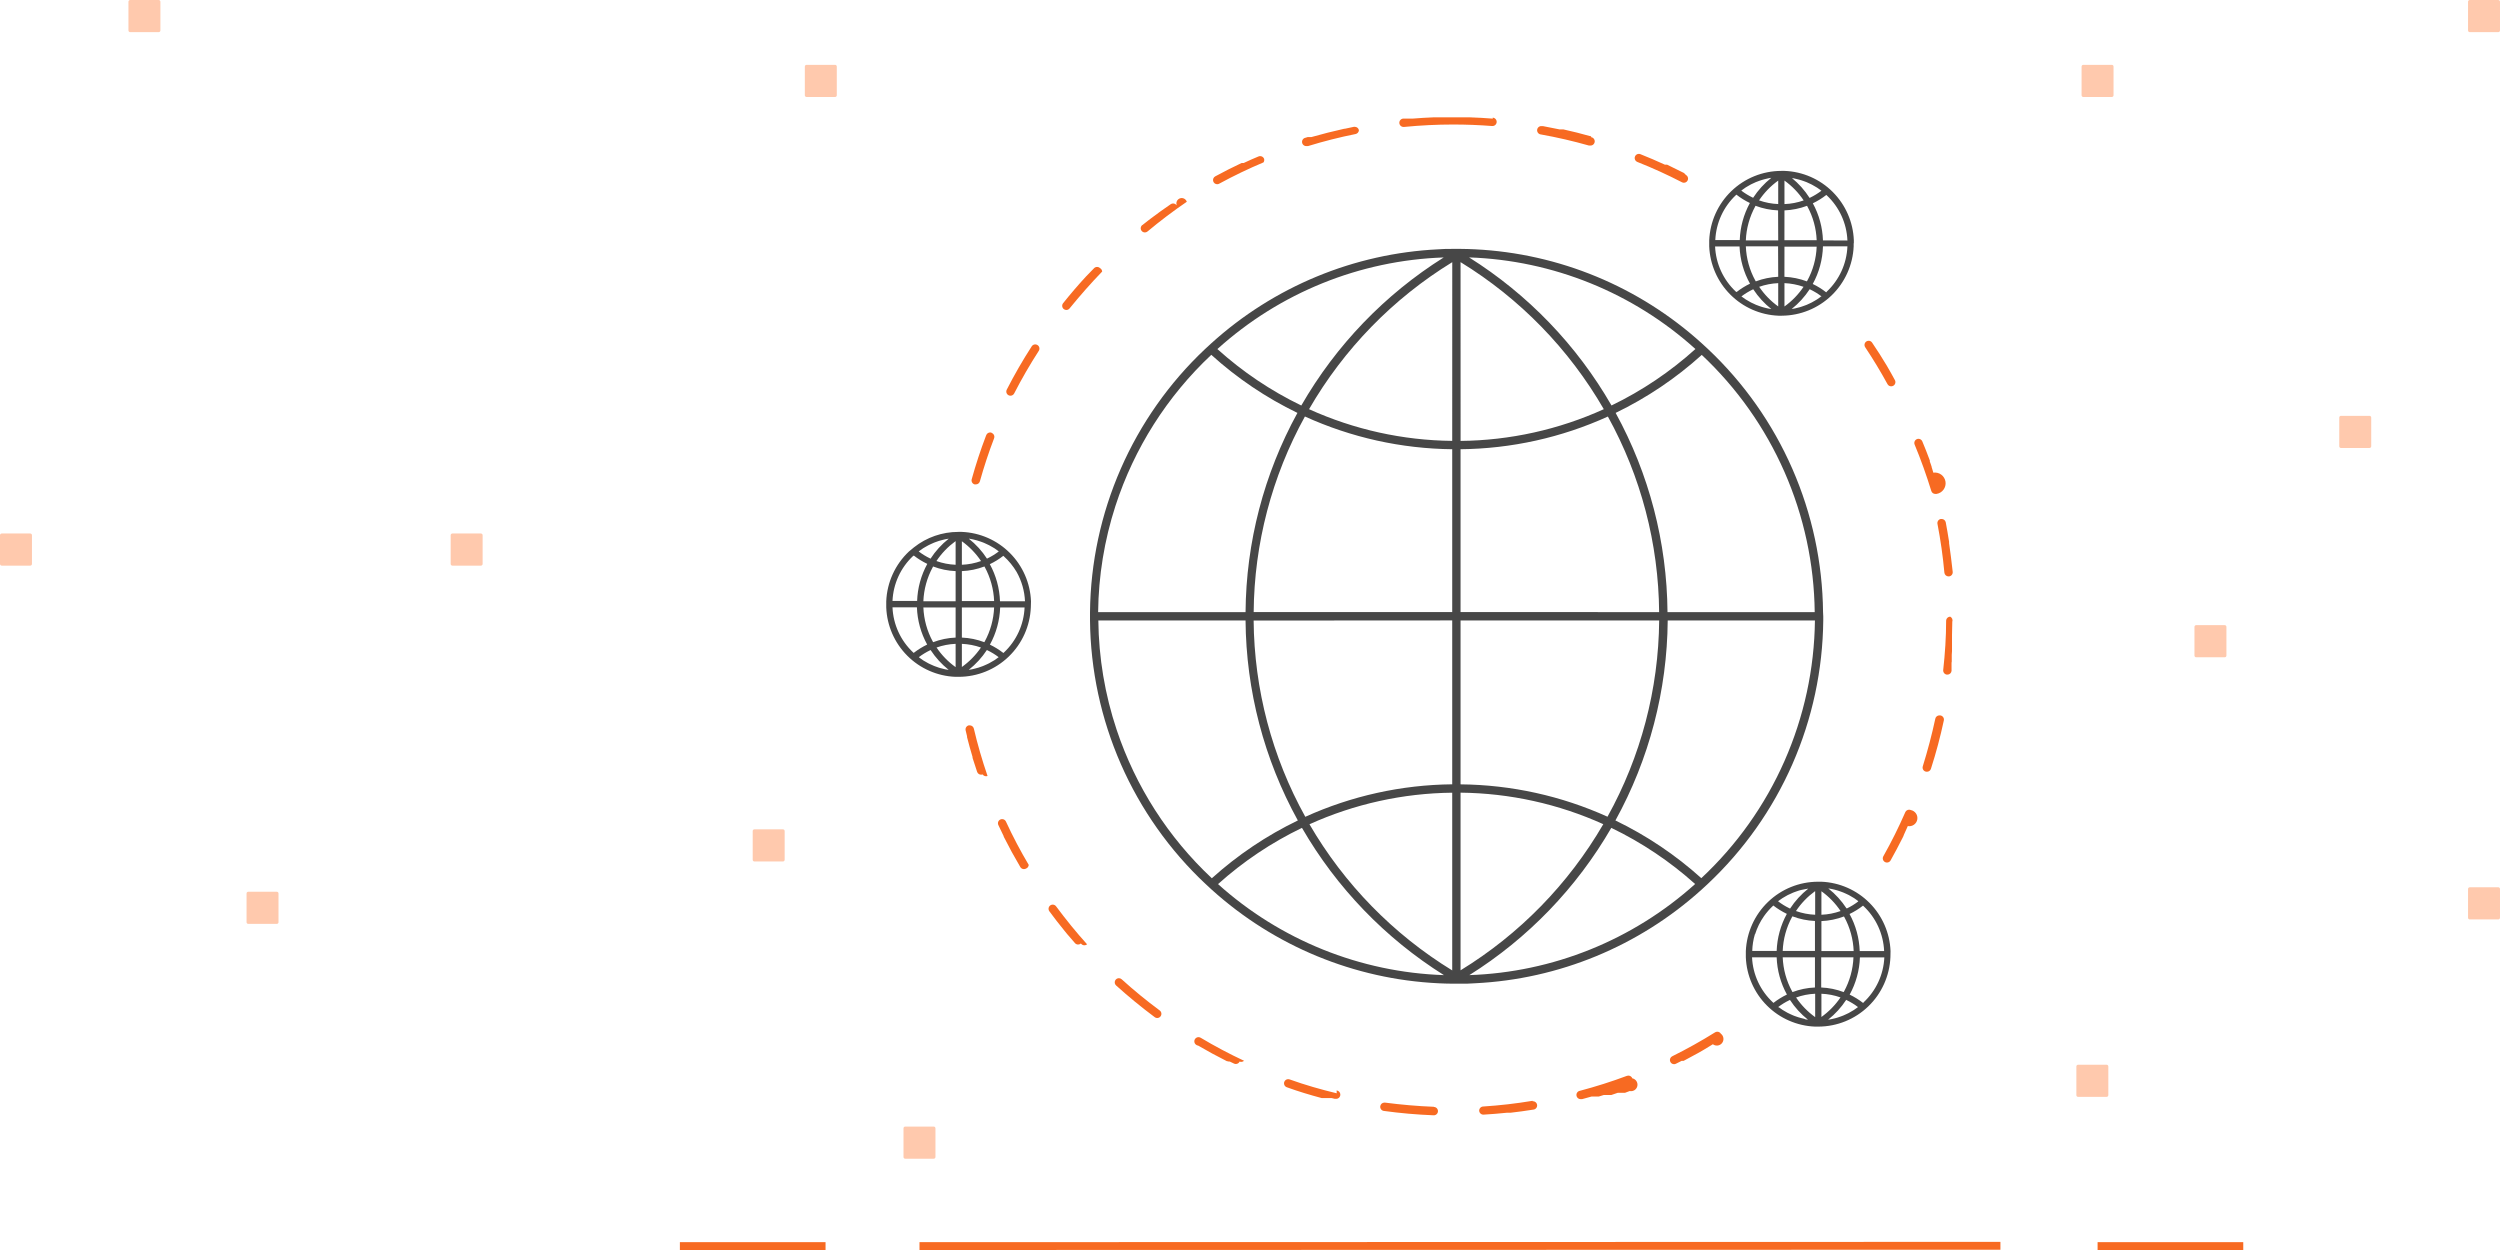 <svg width="600" height="300" viewBox="0 0 600 300" fill="none" xmlns="http://www.w3.org/2000/svg">
<path d="M220.68 300.001V298.117H221.73L480.1 298.047V299.931H479.05L220.68 300.001Z" fill="#F76A22"/>
<path d="M198.132 298.117H163.172V300.001H198.132V298.117Z" fill="#F76A22"/>
<path d="M538.382 298.117H503.422V300.001H538.382V298.117Z" fill="#F76A22"/>
<path d="M187.908 199.039H181.058C180.832 199.039 180.648 199.223 180.648 199.45V206.344C180.648 206.571 180.832 206.755 181.058 206.755H187.908C188.135 206.755 188.318 206.571 188.318 206.344V199.45C188.318 199.223 188.135 199.039 187.908 199.039Z" fill="#FFC9AD"/>
<path d="M115.42 128.039H108.57C108.344 128.039 108.16 128.223 108.16 128.45V135.344C108.16 135.571 108.344 135.755 108.57 135.755H115.42C115.647 135.755 115.83 135.571 115.83 135.344V128.45C115.83 128.223 115.647 128.039 115.42 128.039Z" fill="#FFC9AD"/>
<path d="M66.432 214.02H59.582C59.355 214.02 59.172 214.203 59.172 214.43V221.325C59.172 221.552 59.355 221.736 59.582 221.736H66.432C66.658 221.736 66.842 221.552 66.842 221.325V214.43C66.842 214.203 66.658 214.02 66.432 214.02Z" fill="#FFC9AD"/>
<path d="M506.838 15.562H499.988C499.762 15.562 499.578 15.746 499.578 15.973V22.868C499.578 23.095 499.762 23.279 499.988 23.279H506.838C507.065 23.279 507.248 23.095 507.248 22.868V15.973C507.248 15.746 507.065 15.562 506.838 15.562Z" fill="#FFC9AD"/>
<path d="M568.682 99.801H561.832C561.605 99.801 561.422 99.985 561.422 100.212V107.106C561.422 107.333 561.605 107.517 561.832 107.517H568.682C568.908 107.517 569.092 107.333 569.092 107.106V100.212C569.092 99.985 568.908 99.801 568.682 99.801Z" fill="#FFC9AD"/>
<path d="M533.932 150.035H527.082C526.855 150.035 526.672 150.219 526.672 150.446V157.34C526.672 157.567 526.855 157.751 527.082 157.751H533.932C534.158 157.751 534.342 157.567 534.342 157.34V150.446C534.342 150.219 534.158 150.035 533.932 150.035Z" fill="#FFC9AD"/>
<path d="M599.588 212.945H592.738C592.512 212.945 592.328 213.129 592.328 213.356V220.251C592.328 220.478 592.512 220.662 592.738 220.662H599.588C599.815 220.662 599.998 220.478 599.998 220.251V213.356C599.998 213.129 599.815 212.945 599.588 212.945Z" fill="#FFC9AD"/>
<path d="M505.588 255.535H498.738C498.512 255.535 498.328 255.719 498.328 255.946V262.841C498.328 263.067 498.512 263.251 498.738 263.251H505.588C505.815 263.251 505.998 263.067 505.998 262.841V255.946C505.998 255.719 505.815 255.535 505.588 255.535Z" fill="#FFC9AD"/>
<path d="M224.1 270.379H217.25C217.023 270.379 216.84 270.563 216.84 270.79V277.684C216.84 277.911 217.023 278.095 217.25 278.095H224.1C224.326 278.095 224.51 277.911 224.51 277.684V270.79C224.51 270.563 224.326 270.379 224.1 270.379Z" fill="#FFC9AD"/>
<path d="M200.42 15.562H193.57C193.344 15.562 193.16 15.746 193.16 15.973V22.868C193.16 23.095 193.344 23.279 193.57 23.279H200.42C200.647 23.279 200.83 23.095 200.83 22.868V15.973C200.83 15.746 200.647 15.562 200.42 15.562Z" fill="#FFC9AD"/>
<path d="M599.588 0H592.738C592.512 0 592.328 0.184 592.328 0.411V7.305C592.328 7.532 592.512 7.716 592.738 7.716H599.588C599.815 7.716 599.998 7.532 599.998 7.305V0.411C599.998 0.184 599.815 0 599.588 0Z" fill="#FFC9AD"/>
<path d="M7.26 128.039H0.41C0.184 128.039 0 128.223 0 128.45V135.344C0 135.571 0.184 135.755 0.41 135.755H7.26C7.486 135.755 7.67 135.571 7.67 135.344V128.45C7.67 128.223 7.486 128.039 7.26 128.039Z" fill="#FFC9AD"/>
<path d="M38.088 0H31.238C31.012 0 30.828 0.184 30.828 0.411V7.305C30.828 7.532 31.012 7.716 31.238 7.716H38.088C38.315 7.716 38.498 7.532 38.498 7.305V0.411C38.498 0.184 38.315 0 38.088 0Z" fill="#FFC9AD"/>
<path d="M437.532 146.907C437.414 135.063 434.908 123.364 430.163 112.514C425.418 101.665 418.533 91.889 409.922 83.775C409.432 83.304 408.922 82.833 408.422 82.392C393.426 68.8 374.197 60.829 354.002 59.835C352.872 59.775 351.732 59.744 350.592 59.734H348.592C347.452 59.734 346.312 59.734 345.182 59.835C324.969 60.818 305.72 68.789 290.712 82.392C290.202 82.833 289.712 83.304 289.212 83.775C280.605 91.893 273.722 101.669 268.978 112.518C264.234 123.366 261.725 135.063 261.602 146.907C261.602 147.238 261.602 147.579 261.602 147.91C261.602 148.24 261.602 148.581 261.602 148.912C261.721 160.786 264.24 172.513 269.008 183.385C273.776 194.256 280.693 204.047 289.342 212.164C289.828 212.639 290.328 213.1 290.842 213.547C305.835 227.076 325.03 235.002 345.182 235.985C346.312 236.045 347.452 236.075 348.592 236.085H350.592C351.732 236.085 352.872 236.085 354.002 235.985C374.153 235.002 393.348 227.076 408.342 213.547C408.848 213.1 409.348 212.639 409.842 212.164C418.493 204.048 425.411 194.258 430.179 183.387C434.947 172.515 437.465 160.787 437.582 148.912C437.582 148.581 437.582 148.24 437.582 147.91C437.582 147.579 437.542 147.238 437.532 146.907ZM435.532 146.907H400.202C400.072 130.183 395.793 113.753 387.752 99.097C395.267 95.465 402.227 90.778 408.422 85.178C416.863 93.102 423.616 102.656 428.275 113.265C432.934 123.874 435.402 135.318 435.532 146.907ZM350.532 62.911C364.747 71.622 376.565 83.754 384.912 98.205C374.106 103.106 362.401 105.699 350.542 105.821L350.532 62.911ZM348.532 105.811C336.676 105.691 324.975 103.101 314.172 98.205C322.517 83.759 334.331 71.63 348.542 62.921L348.532 105.811ZM348.532 107.815V146.897H300.882C301.016 130.469 305.244 114.334 313.182 99.959C324.294 105.015 336.338 107.691 348.542 107.815H348.532ZM348.532 148.902V188.234C336.366 188.356 324.359 191.011 313.272 196.031C305.276 181.616 301.012 165.423 300.872 148.932L348.532 148.902ZM348.532 190.238V232.898C334.387 224.233 322.614 212.181 314.272 197.824C325.049 192.951 336.718 190.371 348.542 190.248L348.532 190.238ZM350.532 190.238C362.351 190.359 374.016 192.936 384.792 197.804C376.449 212.161 364.676 224.213 350.532 232.878V190.238ZM350.532 188.234V148.912H398.202C398.061 165.403 393.798 181.596 385.802 196.011C374.712 191.001 362.705 188.356 350.542 188.244L350.532 188.234ZM350.532 146.897V107.815C362.735 107.694 374.778 105.021 385.892 99.969C393.829 114.344 398.057 130.479 398.192 146.907L350.532 146.897ZM406.902 83.765C400.862 89.214 394.081 93.775 386.762 97.313C378.439 82.846 366.703 70.645 352.582 61.779C372.712 62.468 391.953 70.258 406.912 83.775L406.902 83.765ZM346.492 61.789C332.37 70.655 320.634 82.856 312.312 97.323C304.992 93.785 298.211 89.224 292.172 83.775C307.129 70.264 326.366 62.478 346.492 61.789ZM267.712 121.404C272.205 107.572 280.117 95.103 290.712 85.158C296.905 90.765 303.865 95.459 311.382 99.097C303.34 113.753 299.061 130.183 298.932 146.907H263.552C263.641 138.244 265.043 129.645 267.712 121.404ZM268.002 175.167C265.177 166.699 263.693 157.84 263.602 148.912H298.932C299.062 165.709 303.376 182.209 311.482 196.912C303.981 200.532 297.031 205.202 290.842 210.782C280.392 200.998 272.541 188.757 268.002 175.167ZM292.352 212.164C298.391 206.744 305.164 202.206 312.472 198.686C320.785 213.073 332.481 225.207 346.542 234.03C326.459 233.355 307.256 225.614 292.302 212.164H292.352ZM352.642 234.03C366.702 225.207 378.398 213.073 386.712 198.686C394.019 202.206 400.792 206.744 406.832 212.164C391.877 225.614 372.674 233.355 352.592 234.03H352.642ZM408.342 210.782C402.152 205.202 395.203 200.532 387.702 196.912C395.807 182.209 400.121 165.709 400.252 148.912H435.582C435.45 160.539 432.964 172.018 428.273 182.653C423.582 193.288 416.784 202.858 408.292 210.782H408.342Z" fill="#474747"/>
<path d="M326.141 31.247C326.096 31.015 325.971 30.807 325.788 30.658C325.605 30.51 325.376 30.431 325.141 30.435H324.941L322.781 30.896H322.631C319.964 31.491 317.327 32.159 314.721 32.9H313.891H313.841L313.351 33.05C313.219 33.07 313.093 33.116 312.979 33.184C312.866 33.253 312.766 33.343 312.688 33.45C312.528 33.666 312.461 33.937 312.501 34.203C312.54 34.469 312.684 34.708 312.9 34.867C313.006 34.947 313.128 35.004 313.257 35.036C313.385 35.068 313.519 35.074 313.651 35.055C313.747 35.069 313.845 35.069 313.941 35.055C317.703 33.898 321.521 32.931 325.381 32.159C325.588 32.108 325.773 31.992 325.91 31.828C326.047 31.664 326.128 31.46 326.141 31.247ZM303.371 38.081C303.293 37.898 303.164 37.743 302.998 37.634C302.833 37.525 302.639 37.468 302.441 37.47C302.311 37.468 302.182 37.492 302.061 37.54C300.861 38.051 299.671 38.542 298.501 39.113H298.131H298.051H298.001C295.854 40.122 293.737 41.194 291.651 42.33C291.454 42.436 291.299 42.605 291.21 42.81C291.12 43.014 291.102 43.243 291.157 43.46C291.212 43.676 291.338 43.868 291.514 44.005C291.691 44.141 291.908 44.215 292.131 44.214C292.299 44.214 292.465 44.169 292.611 44.084C296.051 42.21 299.611 40.496 303.241 38.973C303.33 38.845 303.389 38.697 303.411 38.542C303.434 38.388 303.42 38.23 303.371 38.081ZM282.371 49.264C282.278 49.13 282.154 49.021 282.009 48.946C281.864 48.871 281.704 48.832 281.541 48.834C281.341 48.833 281.146 48.892 280.981 49.004C279.381 50.093 277.804 51.225 276.251 52.401L275.581 52.912L275.471 53.002C275.271 53.153 275.071 53.303 274.881 53.463L274.441 53.804L274.191 54.014H274.131C273.972 54.146 273.858 54.324 273.804 54.523C273.75 54.722 273.758 54.933 273.828 55.127C273.898 55.321 274.026 55.489 274.195 55.607C274.364 55.725 274.565 55.789 274.771 55.788C275.006 55.786 275.232 55.701 275.411 55.548C278.411 53.032 281.591 50.637 284.831 48.423C284.726 48.099 284.497 47.829 284.194 47.674C283.891 47.519 283.539 47.491 283.216 47.596C282.892 47.701 282.623 47.93 282.469 48.234C282.314 48.538 282.286 48.89 282.391 49.214L282.371 49.264ZM264.001 64.346C263.813 64.165 263.562 64.064 263.301 64.066C263.169 64.065 263.039 64.09 262.917 64.14C262.795 64.19 262.684 64.263 262.591 64.356C261.931 65.028 261.281 65.709 260.641 66.36C258.731 68.425 256.901 70.569 255.141 72.774C254.977 72.981 254.902 73.246 254.932 73.508C254.962 73.771 255.095 74.011 255.301 74.177C255.477 74.318 255.695 74.396 255.921 74.397C256.071 74.397 256.219 74.362 256.354 74.296C256.489 74.23 256.608 74.135 256.701 74.016C259.151 71.01 261.781 68.004 264.521 65.168C264.511 64.998 264.458 64.833 264.367 64.689C264.276 64.546 264.15 64.428 264.001 64.346ZM249.001 82.815C248.84 82.711 248.652 82.655 248.461 82.655C248.294 82.654 248.13 82.695 247.984 82.773C247.837 82.852 247.712 82.966 247.621 83.106C245.447 86.473 243.444 89.948 241.621 93.517C241.501 93.753 241.48 94.026 241.56 94.278C241.641 94.529 241.817 94.738 242.051 94.86C242.194 94.93 242.351 94.967 242.511 94.971C242.694 94.971 242.874 94.921 243.031 94.825C243.188 94.73 243.316 94.593 243.401 94.429C245.191 90.942 247.181 87.495 249.311 84.198C249.381 84.087 249.429 83.963 249.451 83.833C249.474 83.703 249.47 83.57 249.442 83.442C249.413 83.314 249.359 83.192 249.283 83.085C249.208 82.977 249.112 82.885 249.001 82.815ZM238.001 103.859C237.883 103.812 237.757 103.789 237.631 103.789C237.429 103.79 237.233 103.851 237.067 103.966C236.901 104.08 236.773 104.242 236.701 104.43C236.678 104.496 236.652 104.559 236.621 104.621C235.327 108.021 234.191 111.485 233.211 115.013C233.174 115.14 233.163 115.273 233.178 115.404C233.193 115.535 233.233 115.662 233.298 115.778C233.362 115.893 233.448 115.995 233.552 116.077C233.655 116.159 233.774 116.219 233.901 116.255C233.99 116.265 234.081 116.265 234.171 116.255C234.395 116.263 234.616 116.196 234.797 116.063C234.979 115.93 235.11 115.74 235.171 115.524C236.144 112.039 237.278 108.601 238.571 105.222C238.622 105.098 238.648 104.965 238.647 104.83C238.647 104.696 238.619 104.563 238.566 104.439C238.512 104.316 238.435 104.205 238.338 104.112C238.241 104.019 238.126 103.947 238.001 103.899V103.859ZM237.001 186.202C235.718 182.478 234.623 178.692 233.721 174.858C233.668 174.634 233.54 174.435 233.357 174.294C233.175 174.154 232.95 174.08 232.721 174.087H232.491C232.236 174.149 232.016 174.308 231.877 174.531C231.739 174.754 231.693 175.023 231.751 175.279C231.861 175.76 231.971 176.281 232.091 176.702V176.792V176.913C232.497 178.516 232.937 180.103 233.411 181.673V181.733V181.803V181.883C233.761 183.015 234.131 184.138 234.511 185.25C234.582 185.456 234.718 185.632 234.899 185.753C235.079 185.875 235.294 185.934 235.511 185.921C235.619 185.919 235.727 185.903 235.831 185.871C235.957 186.055 236.14 186.191 236.352 186.258C236.564 186.325 236.792 186.319 237.001 186.242V186.202ZM246.921 207.617C244.907 204.232 243.071 200.743 241.421 197.165C241.34 196.991 241.212 196.844 241.051 196.741C240.889 196.638 240.702 196.583 240.511 196.584C240.366 196.585 240.223 196.616 240.091 196.674C239.971 196.729 239.863 196.807 239.774 196.904C239.684 197.001 239.615 197.115 239.569 197.238C239.524 197.362 239.503 197.494 239.509 197.626C239.514 197.758 239.545 197.887 239.601 198.007C240.021 198.899 240.441 199.791 240.881 200.672V200.773C242.134 203.265 243.467 205.706 244.881 208.098C244.97 208.249 245.097 208.374 245.25 208.46C245.403 208.546 245.575 208.591 245.751 208.589C245.93 208.589 246.106 208.541 246.261 208.449C246.424 208.383 246.568 208.276 246.677 208.137C246.786 207.998 246.856 207.832 246.881 207.657L246.921 207.617ZM260.921 226.657C258.291 223.751 255.781 220.644 253.451 217.508C253.358 217.383 253.237 217.282 253.098 217.213C252.959 217.143 252.806 217.107 252.651 217.107C252.466 217.106 252.284 217.157 252.127 217.254C251.969 217.351 251.841 217.489 251.757 217.654C251.673 217.819 251.636 218.004 251.651 218.189C251.666 218.374 251.732 218.551 251.841 218.7C253.011 220.294 254.221 221.847 255.471 223.38L255.531 223.45L255.941 223.961L256.061 224.102L256.221 224.302L256.281 224.362C256.851 225.024 257.421 225.675 258.011 226.366C258.105 226.468 258.22 226.55 258.347 226.605C258.474 226.66 258.612 226.688 258.751 226.687C258.997 226.689 259.236 226.6 259.421 226.437C259.498 226.549 259.598 226.645 259.713 226.717C259.829 226.79 259.958 226.838 260.093 226.859C260.228 226.879 260.366 226.872 260.498 226.837C260.63 226.803 260.753 226.741 260.861 226.657H260.921ZM278.331 242.51C275.181 240.175 272.101 237.66 269.201 235.025C269.017 234.858 268.779 234.765 268.531 234.764C268.329 234.765 268.132 234.826 267.966 234.941C267.8 235.055 267.673 235.217 267.6 235.406C267.528 235.595 267.514 235.801 267.56 235.997C267.607 236.194 267.711 236.372 267.861 236.508C270.821 239.18 273.914 241.719 277.141 244.124C277.246 244.202 277.366 244.259 277.494 244.291C277.622 244.323 277.754 244.329 277.884 244.309C278.014 244.29 278.139 244.245 278.252 244.177C278.364 244.109 278.463 244.019 278.541 243.913C278.619 243.807 278.676 243.687 278.707 243.559C278.739 243.431 278.746 243.298 278.726 243.168C278.707 243.038 278.662 242.913 278.594 242.8C278.526 242.687 278.436 242.589 278.331 242.51ZM298.571 254.586C295.006 252.919 291.529 251.073 288.151 249.054C287.995 248.965 287.82 248.917 287.641 248.914C287.467 248.914 287.297 248.959 287.146 249.045C286.995 249.131 286.869 249.255 286.781 249.405C286.645 249.632 286.604 249.904 286.668 250.162C286.731 250.419 286.894 250.64 287.121 250.778L287.351 250.908H287.441H287.491C289.781 252.241 292.111 253.513 294.491 254.706H294.541H294.711L294.841 254.766H295.131L296.181 255.267C296.313 255.326 296.456 255.356 296.601 255.357C296.792 255.358 296.979 255.303 297.141 255.2C297.302 255.097 297.43 254.95 297.511 254.776C297.687 254.849 297.881 254.87 298.068 254.836C298.256 254.802 298.431 254.715 298.571 254.586ZM320.811 262.392C317.001 261.47 313.191 260.388 309.501 259.055C309.395 259.017 309.283 258.996 309.171 258.995C308.962 258.994 308.759 259.058 308.588 259.178C308.418 259.298 308.289 259.469 308.221 259.666C308.134 259.916 308.15 260.19 308.264 260.429C308.378 260.667 308.582 260.85 308.831 260.939C311.581 261.941 314.361 262.773 317.191 263.534H317.821H319.591L320.321 263.715H320.551C320.682 263.731 320.815 263.72 320.942 263.685C321.07 263.649 321.189 263.588 321.293 263.506C321.397 263.424 321.484 263.323 321.549 263.207C321.613 263.092 321.655 262.965 321.671 262.833C321.686 262.701 321.676 262.568 321.64 262.44C321.605 262.313 321.544 262.193 321.463 262.089C321.381 261.985 321.28 261.898 321.164 261.833C321.049 261.768 320.922 261.726 320.791 261.711L320.811 262.392ZM344.151 265.629C340.231 265.479 336.271 265.128 332.401 264.627H332.261C332.018 264.624 331.783 264.71 331.599 264.869C331.415 265.028 331.295 265.248 331.261 265.489C331.224 265.752 331.292 266.019 331.452 266.231C331.611 266.443 331.848 266.584 332.111 266.621C336.037 267.162 340.037 267.513 344.111 267.673C344.376 267.673 344.63 267.568 344.818 267.38C345.005 267.192 345.111 266.937 345.111 266.671C345.111 266.405 345.005 266.15 344.818 265.962C344.63 265.774 344.376 265.669 344.111 265.669L344.151 265.629ZM367.841 264.216H367.681C363.812 264.858 359.914 265.306 356.001 265.559C355.735 265.559 355.481 265.664 355.294 265.852C355.106 266.04 355.001 266.295 355.001 266.561C355.014 266.818 355.125 267.06 355.311 267.237C355.497 267.414 355.744 267.513 356.001 267.513H356.061C357.921 267.403 359.771 267.252 361.601 267.062H362.491C364.331 266.851 366.171 266.601 367.991 266.31C368.122 266.3 368.25 266.263 368.367 266.203C368.485 266.143 368.589 266.061 368.674 265.96C368.76 265.86 368.825 265.743 368.865 265.618C368.906 265.492 368.921 265.36 368.911 265.228C368.9 265.096 368.864 264.968 368.804 264.851C368.744 264.733 368.661 264.628 368.561 264.543C368.461 264.457 368.345 264.392 368.219 264.352C368.094 264.311 367.962 264.296 367.831 264.306L367.841 264.216ZM391.751 258.794C391.679 258.603 391.551 258.437 391.383 258.321C391.215 258.205 391.015 258.142 390.811 258.143C390.692 258.144 390.573 258.165 390.461 258.203C386.791 259.576 383.011 260.779 379.221 261.781C378.955 261.815 378.715 261.954 378.552 262.166C378.388 262.379 378.316 262.647 378.351 262.913C378.385 263.179 378.524 263.42 378.735 263.584C378.947 263.747 379.215 263.82 379.481 263.785H379.731L381.951 263.174H383.401H383.451H383.541H383.591H383.681L384.931 262.793H385.111H385.991H386.571H386.741L388.261 262.272H388.351H388.401H388.451H389.001H389.211H389.261H389.541H390.001L391.131 261.851C391.535 261.933 391.956 261.851 392.3 261.623C392.644 261.395 392.883 261.039 392.966 260.633C393.048 260.228 392.966 259.807 392.738 259.462C392.51 259.117 392.155 258.877 391.751 258.794ZM413.001 248.082C412.911 247.938 412.785 247.819 412.637 247.736C412.488 247.654 412.321 247.611 412.151 247.611C411.963 247.61 411.78 247.662 411.621 247.761C408.301 249.836 404.831 251.77 401.321 253.513C401.122 253.615 400.963 253.781 400.869 253.984C400.775 254.186 400.752 254.415 400.802 254.633C400.853 254.85 400.975 255.045 401.148 255.185C401.322 255.326 401.538 255.404 401.761 255.407C401.913 255.408 402.064 255.374 402.201 255.307L403.581 254.616H403.641H404.001H404.051C405.221 254.004 406.381 253.383 407.521 252.742L408.421 252.231L408.901 251.95C409.631 251.519 410.371 251.068 411.091 250.617C411.426 250.871 411.849 250.981 412.265 250.923C412.471 250.894 412.669 250.825 412.849 250.719C413.028 250.613 413.185 250.473 413.311 250.307C413.436 250.14 413.528 249.951 413.58 249.749C413.632 249.547 413.644 249.337 413.615 249.13C413.587 248.923 413.518 248.725 413.412 248.545C413.307 248.365 413.167 248.208 413.001 248.082ZM458.581 194.409C458.455 194.353 458.318 194.325 458.181 194.329C457.988 194.329 457.8 194.385 457.639 194.49C457.477 194.595 457.35 194.745 457.271 194.92C455.695 198.536 453.936 202.068 452.001 205.503C451.868 205.734 451.833 206.008 451.902 206.266C451.971 206.523 452.14 206.743 452.371 206.875C452.601 207.008 452.875 207.044 453.132 206.974C453.389 206.905 453.608 206.736 453.741 206.505C454.747 204.708 455.714 202.884 456.641 201.033L456.791 200.733C456.811 200.673 456.838 200.616 456.871 200.562V200.492C457.221 199.75 457.551 198.999 457.871 198.257C458.38 198.352 458.906 198.239 459.332 197.945C459.759 197.651 460.052 197.199 460.146 196.689C460.24 196.179 460.128 195.652 459.834 195.224C459.541 194.797 459.09 194.504 458.581 194.409ZM465.681 171.692C465.611 171.682 465.54 171.682 465.471 171.692C465.237 171.687 465.009 171.764 464.826 171.911C464.643 172.057 464.517 172.263 464.471 172.493C463.651 176.331 462.631 180.169 461.471 183.907C461.389 184.16 461.41 184.434 461.53 184.671C461.65 184.908 461.859 185.087 462.111 185.17C462.211 185.2 462.316 185.217 462.421 185.22C462.641 185.23 462.859 185.167 463.04 185.04C463.221 184.913 463.355 184.73 463.421 184.519C464.651 180.702 465.685 176.826 466.521 172.904C466.549 172.769 466.55 172.63 466.523 172.495C466.496 172.36 466.441 172.232 466.362 172.119C466.283 172.007 466.182 171.911 466.065 171.839C465.948 171.767 465.817 171.721 465.681 171.702V171.692ZM468.071 148.002C467.805 148.002 467.551 148.107 467.364 148.295C467.176 148.483 467.071 148.738 467.071 149.004C467.071 152.942 466.801 156.911 466.371 160.799C466.355 160.93 466.366 161.064 466.403 161.191C466.44 161.319 466.501 161.438 466.584 161.541C466.667 161.645 466.769 161.731 466.885 161.794C467.001 161.858 467.129 161.897 467.261 161.911H467.371C467.618 161.913 467.857 161.822 468.042 161.658C468.226 161.493 468.343 161.265 468.371 161.019C468.371 160.899 468.371 160.779 468.371 160.648V160.338V160.288V160.227V160.167V160.097V159.997V159.837V159.746V159.336V159.245C468.371 159.085 468.371 158.935 468.421 158.774V158.674V158.594V158.504V158.414V158.334V158.243V157.331V157.241V157.151L468.481 156.289V156.239V155.327V155.237V155.157V155.067V154.976V154.896V154.816V154.736V154.636C468.476 154.602 468.476 154.569 468.481 154.536C468.481 154.375 468.481 154.215 468.481 154.055V153.964C468.481 153.964 468.481 153.964 468.481 153.914V153.323V153.233V153.153V153.062V152.872V152.782V152.702V152.652V152.461C468.481 151.389 468.541 150.307 468.551 149.224C468.628 148.998 468.623 148.752 468.535 148.529C468.446 148.307 468.282 148.123 468.071 148.012V148.002ZM467.781 130.345C467.781 130.345 467.781 130.285 467.781 130.255V130.204V130.114C467.781 130.114 467.781 130.054 467.781 130.024C467.541 128.461 467.271 126.908 466.981 125.364C466.936 125.133 466.811 124.924 466.628 124.776C466.445 124.627 466.216 124.548 465.981 124.553H465.781C465.521 124.604 465.292 124.756 465.144 124.975C464.996 125.195 464.941 125.465 464.991 125.725C465.74 129.596 466.294 133.503 466.651 137.43C466.673 137.679 466.788 137.912 466.974 138.081C467.159 138.249 467.4 138.343 467.651 138.342H467.751C468.013 138.316 468.254 138.188 468.422 137.986C468.591 137.783 468.673 137.522 468.651 137.259C468.371 134.774 468.101 132.559 467.781 130.355V130.345ZM464.001 113.439L463.761 112.638C463.711 112.457 463.651 112.277 463.591 112.096V112.006L463.321 111.205C463.321 111.205 463.221 110.914 463.161 110.774V110.683V110.603V110.523C462.591 108.98 461.991 107.437 461.351 105.923C461.274 105.742 461.146 105.588 460.982 105.479C460.819 105.37 460.627 105.312 460.431 105.312C460.3 105.311 460.17 105.338 460.051 105.392C459.807 105.494 459.614 105.688 459.513 105.932C459.412 106.176 459.411 106.45 459.511 106.695C461.021 110.323 462.351 114.071 463.511 117.828C463.573 118.033 463.698 118.213 463.869 118.341C464.04 118.469 464.247 118.538 464.461 118.54C464.557 118.555 464.655 118.555 464.751 118.54C465.426 118.44 466.033 118.076 466.44 117.527C466.847 116.978 467.02 116.29 466.921 115.614C466.821 114.937 466.458 114.328 465.91 113.92C465.362 113.513 464.676 113.34 464.001 113.439ZM454.801 91.273C454.181 90.11 453.531 88.968 452.871 87.826C451.741 85.921 450.541 84.047 449.301 82.224C449.21 82.089 449.088 81.979 448.945 81.902C448.802 81.825 448.643 81.784 448.481 81.783C448.281 81.782 448.086 81.842 447.921 81.953C447.812 82.027 447.718 82.121 447.645 82.231C447.573 82.341 447.522 82.464 447.497 82.593C447.472 82.723 447.473 82.856 447.499 82.985C447.525 83.114 447.577 83.237 447.651 83.346C449.562 86.216 451.347 89.168 453.001 92.195C453.087 92.353 453.214 92.485 453.369 92.576C453.524 92.668 453.701 92.716 453.881 92.716C454.048 92.717 454.213 92.675 454.361 92.596C454.591 92.475 454.766 92.27 454.848 92.023C454.93 91.776 454.913 91.507 454.801 91.273ZM404.151 41.518C402.817 40.85 401.464 40.182 400.091 39.514H400.001H399.921H399.761H399.641C399.601 39.514 399.601 39.514 399.561 39.514C397.631 38.622 395.671 37.79 393.691 36.999C393.573 36.952 393.447 36.928 393.321 36.929C393.088 36.928 392.862 37.009 392.682 37.157C392.502 37.306 392.38 37.513 392.336 37.742C392.292 37.971 392.33 38.209 392.442 38.413C392.554 38.618 392.734 38.777 392.951 38.863C396.61 40.312 400.194 41.944 403.691 43.753C403.833 43.826 403.991 43.864 404.151 43.863C404.372 43.86 404.586 43.783 404.759 43.645C404.932 43.507 405.055 43.315 405.107 43.099C405.16 42.884 405.14 42.657 405.05 42.454C404.96 42.252 404.805 42.084 404.611 41.979L404.151 41.518ZM381.861 32.69H381.791H381.701C379.561 32.088 377.401 31.537 375.211 31.056H374.661H374.491H374.291C372.951 30.776 371.611 30.505 370.291 30.265H370.001C369.869 30.253 369.737 30.267 369.611 30.306C369.485 30.346 369.368 30.41 369.267 30.494C369.166 30.579 369.082 30.683 369.021 30.8C368.96 30.917 368.923 31.045 368.911 31.177C368.899 31.308 368.913 31.441 368.952 31.567C368.992 31.693 369.055 31.81 369.14 31.912C369.224 32.013 369.328 32.097 369.445 32.158C369.562 32.219 369.689 32.257 369.821 32.269C373.681 32.96 377.551 33.852 381.321 34.924C381.41 34.939 381.501 34.939 381.591 34.924C381.856 34.96 382.124 34.889 382.337 34.727C382.55 34.564 382.69 34.323 382.726 34.057C382.761 33.792 382.69 33.523 382.528 33.309C382.366 33.096 382.126 32.956 381.861 32.92V32.69ZM358.281 28.471C356.451 28.331 354.601 28.22 352.741 28.16H345.501H344.661H344.091C342.421 28.23 340.761 28.32 339.091 28.461H338.161H337.791H336.791C336.659 28.467 336.531 28.5 336.412 28.556C336.293 28.613 336.186 28.692 336.098 28.79C335.92 28.987 335.827 29.247 335.841 29.513C335.854 29.779 335.972 30.028 336.169 30.207C336.366 30.386 336.625 30.478 336.891 30.465H336.991C340.871 30.084 344.841 29.884 348.771 29.884C351.871 29.884 355.011 30.004 358.081 30.244H358.161C358.426 30.255 358.684 30.16 358.879 29.979C359.075 29.799 359.19 29.548 359.201 29.282C359.211 29.017 359.116 28.758 358.936 28.562C358.756 28.367 358.506 28.251 358.241 28.24L358.281 28.471Z" fill="#F76A22"/>
<path d="M444.921 58.402V57.651C444.748 53.292 442.942 49.16 439.864 46.076C436.785 42.993 432.66 41.186 428.311 41.016H427.491C423.022 41.03 418.731 42.772 415.512 45.878C412.293 48.985 410.394 53.216 410.211 57.691V59.124C410.39 63.479 412.196 67.608 415.271 70.691C418.346 73.774 422.465 75.586 426.811 75.769H427.641C432.097 75.74 436.371 73.996 439.579 70.898C442.788 67.8 444.686 63.584 444.881 59.124V58.372L444.921 58.402ZM418.151 45.565C418.411 45.375 418.671 45.174 418.951 44.994C419.231 44.814 419.291 44.804 419.461 44.693C419.631 44.583 419.931 44.413 420.181 44.282L420.421 44.162L420.791 43.992C421.011 43.892 421.221 43.781 421.441 43.691L421.801 43.561L422.161 43.421L422.761 43.22L423.131 43.11L423.571 42.99L424.131 42.859L424.481 42.779L425.011 42.689H425.101C423.404 44.038 421.936 45.652 420.751 47.469L420.621 47.409C419.665 46.946 418.757 46.389 417.911 45.746L418.151 45.565ZM416.621 46.818L416.741 46.718C417.739 47.505 418.822 48.178 419.971 48.722C418.477 51.457 417.645 54.505 417.541 57.62H411.671C411.851 53.51 413.627 49.633 416.621 46.818ZM416.621 70.007C413.598 67.186 411.802 63.289 411.621 59.154H417.491C417.611 62.287 418.471 65.347 420.001 68.082C418.858 68.63 417.778 69.302 416.781 70.087L416.621 70.007ZM425.001 74.155L424.501 74.065L424.151 73.995L423.571 73.855L423.151 73.744L422.781 73.634L422.161 73.424L421.821 73.293L421.461 73.163L420.801 72.853L420.421 72.682L420.201 72.572C419.951 72.442 419.711 72.301 419.471 72.151L418.971 71.86C418.691 71.68 418.431 71.49 418.171 71.299L417.941 71.139C418.784 70.499 419.688 69.945 420.641 69.485L420.781 69.425C421.959 71.223 423.418 72.82 425.101 74.155H425.001ZM426.771 73.544C424.979 72.261 423.431 70.665 422.201 68.834C423.673 68.319 425.213 68.021 426.771 67.952V73.544ZM426.771 66.429C424.931 66.509 423.115 66.881 421.391 67.531L421.311 67.401C419.903 64.862 419.112 62.026 419.001 59.124H426.741L426.771 66.429ZM426.771 57.691H419.001C419.116 54.83 419.89 52.035 421.261 49.523C421.261 49.473 421.261 49.433 421.331 49.393C423.064 50.046 424.891 50.418 426.741 50.495L426.771 57.691ZM426.771 48.972C425.202 48.912 423.651 48.614 422.171 48.09C423.408 46.244 424.966 44.635 426.771 43.34V48.972ZM430.061 42.739L430.561 42.819L430.921 42.9L431.501 43.04L431.911 43.15L432.291 43.26C432.501 43.321 432.701 43.401 432.911 43.471L433.241 43.591L433.611 43.731L434.281 44.042L434.621 44.202L434.871 44.323C435.121 44.453 435.361 44.603 435.601 44.743L436.101 45.034C436.381 45.214 436.641 45.415 436.911 45.605L437.141 45.776C436.295 46.419 435.387 46.976 434.431 47.439L434.301 47.499C433.135 45.672 431.683 44.044 430.001 42.679L430.061 42.739ZM428.271 43.34C430.082 44.635 431.644 46.248 432.881 48.1C431.397 48.625 429.843 48.923 428.271 48.982V43.34ZM428.271 50.495C430.125 50.419 431.954 50.047 433.691 49.393C433.691 49.393 433.741 49.473 433.761 49.523C435.124 52.023 435.891 54.804 436.001 57.651H428.261L428.271 50.495ZM428.271 59.194H436.001C435.892 62.069 435.115 64.88 433.731 67.401C433.71 67.448 433.683 67.492 433.651 67.531C431.924 66.881 430.104 66.509 428.261 66.429L428.271 59.194ZM428.271 67.952C429.832 68.02 431.375 68.317 432.851 68.834C431.618 70.669 430.067 72.268 428.271 73.554V67.952ZM436.881 71.299C436.621 71.49 436.361 71.68 436.081 71.86C435.801 72.041 435.741 72.061 435.571 72.161L434.851 72.572L434.631 72.682L434.241 72.862L433.591 73.163L433.241 73.293L432.871 73.424C432.671 73.494 432.471 73.574 432.271 73.634L431.911 73.744L431.461 73.855L430.911 73.995L430.571 74.065L430.001 74.155C431.685 72.817 433.144 71.217 434.321 69.415L434.461 69.475C435.412 69.937 436.317 70.491 437.161 71.129C437.064 71.165 436.971 71.208 436.881 71.259V71.299ZM438.411 70.047L438.281 70.157C437.284 69.373 436.204 68.701 435.061 68.153C436.585 65.382 437.425 62.286 437.511 59.124H443.381C443.215 63.265 441.43 67.174 438.411 70.007V70.047ZM437.511 57.691C437.407 54.575 436.575 51.527 435.081 48.792C436.228 48.245 437.311 47.573 438.311 46.788L438.431 46.888C441.437 49.707 443.215 53.598 443.381 57.721L437.511 57.691Z" fill="#474747"/>
<path d="M247.439 144.301C247.264 139.944 245.46 135.813 242.384 132.729C239.308 129.645 235.187 127.834 230.839 127.656H229.999C226.134 127.654 222.381 128.961 219.349 131.364C218.929 131.695 218.519 132.045 218.139 132.366C214.838 135.479 212.885 139.763 212.699 144.301V145.804C212.872 150.161 214.676 154.292 217.753 157.375C220.829 160.458 224.952 162.266 229.299 162.439H230.119C234.588 162.425 238.879 160.683 242.098 157.577C245.318 154.47 247.216 150.239 247.399 145.764L247.439 144.301ZM243.999 137.286C245.206 139.435 245.891 141.838 245.999 144.301H239.999C239.892 141.185 239.056 138.137 237.559 135.403C238.707 134.857 239.79 134.185 240.789 133.398L240.899 133.489C242.119 134.589 243.164 135.87 243.999 137.286ZM236.239 154.122C234.513 153.468 232.693 153.095 230.849 153.02V145.784H238.589C238.475 148.659 237.698 151.468 236.319 153.992L236.239 154.122ZM236.979 156.066C237.931 156.527 238.836 157.081 239.679 157.719L239.449 157.89C239.189 158.08 238.929 158.271 238.659 158.451L238.149 158.742C237.909 158.892 237.669 159.032 237.419 159.162L237.199 159.273L236.819 159.453L236.159 159.744L235.819 159.884L235.449 160.014L234.849 160.225L234.479 160.325C234.339 160.375 234.189 160.405 234.039 160.445L233.479 160.585L233.139 160.656L232.599 160.746H232.519C234.207 159.408 235.668 157.808 236.849 156.006L236.979 156.066ZM220.519 157.719C221.363 157.081 222.267 156.527 223.219 156.066L223.349 156.016C224.529 157.815 225.987 159.415 227.669 160.756H227.569L227.069 160.676L226.719 160.605L226.139 160.455L225.729 160.355L225.349 160.245L224.729 160.024L224.389 159.904L224.039 159.764C223.809 159.673 223.589 159.563 223.369 159.463L222.999 159.293L222.779 159.182C222.529 159.052 222.289 158.902 222.039 158.762L221.539 158.471C221.269 158.291 221.009 158.1 220.739 157.9L220.519 157.719ZM223.879 153.992C222.5 151.468 221.723 148.659 221.609 145.784H229.349V153.02C227.505 153.095 225.685 153.468 223.959 154.122L223.879 153.992ZM223.939 135.954C225.67 136.617 227.497 136.993 229.349 137.066V144.301H221.609C221.722 141.438 222.492 138.64 223.859 136.124L223.939 135.954ZM223.199 134.01C222.242 133.549 221.334 132.992 220.489 132.346L220.729 132.166C220.989 131.975 221.249 131.785 221.519 131.605C221.789 131.424 221.859 131.404 222.029 131.304C222.199 131.204 222.509 131.023 222.759 130.893L222.999 130.773L223.359 130.602L224.019 130.302L224.369 130.162L224.739 130.031L225.339 129.821L225.699 129.721L226.149 129.6L226.709 129.46L227.049 129.39L227.589 129.3H227.679C225.978 130.643 224.508 132.258 223.329 134.08L223.199 134.01ZM239.709 132.346C238.865 132.992 237.957 133.549 236.999 134.01L236.869 134.07C235.691 132.248 234.221 130.633 232.519 129.29H232.629L233.139 129.38L233.489 129.45L234.079 129.6L234.479 129.701L234.859 129.821L235.489 130.031L235.819 130.151L236.179 130.292C236.409 130.382 236.629 130.492 236.849 130.602L237.189 130.763C237.275 130.797 237.359 130.837 237.439 130.883C237.689 131.013 237.929 131.154 238.179 131.304L238.679 131.595C238.949 131.775 239.219 131.975 239.479 132.166L239.709 132.346ZM230.849 129.901C232.652 131.198 234.21 132.806 235.449 134.651C233.97 135.18 232.419 135.481 230.849 135.543V129.901ZM229.349 129.901V135.543C227.777 135.48 226.222 135.179 224.739 134.651C225.967 132.81 227.511 131.202 229.299 129.901H229.349ZM229.349 154.523V160.114C227.554 158.831 226.003 157.236 224.769 155.405C226.228 154.889 227.754 154.592 229.299 154.523H229.349ZM230.849 160.114V154.523C232.411 154.587 233.955 154.885 235.429 155.405C234.178 157.238 232.61 158.833 230.799 160.114H230.849ZM230.849 144.261V137.066C232.701 136.993 234.528 136.617 236.259 135.954L236.339 136.084C237.706 138.6 238.476 141.398 238.589 144.261H230.849ZM219.199 133.428C219.233 133.392 219.27 133.359 219.309 133.328C220.313 134.113 221.4 134.785 222.549 135.332C221.052 138.066 220.217 141.114 220.109 144.231H214.199C214.375 140.12 216.152 136.241 219.149 133.428H219.199ZM214.199 145.764H220.059C220.169 148.893 221.011 151.952 222.519 154.693C221.376 155.247 220.293 155.918 219.289 156.697L219.169 156.597C216.158 153.78 214.372 149.889 214.199 145.764ZM240.929 156.617L240.809 156.717C239.805 155.938 238.723 155.267 237.579 154.713C239.087 151.972 239.93 148.913 240.039 145.784H245.899C245.726 149.909 243.941 153.8 240.929 156.617Z" fill="#474747"/>
<path d="M453.73 228.258C453.555 223.901 451.751 219.77 448.675 216.686C445.599 213.602 441.478 211.791 437.13 211.613H436.69H436.45H436.31C431.842 211.624 427.551 213.36 424.327 216.46C421.103 219.56 419.195 223.785 419 228.258V229V229.751C419.173 234.108 420.977 238.239 424.053 241.322C427.13 244.405 431.253 246.213 435.6 246.386H436.03H436.28H436.42C440.889 246.372 445.18 244.63 448.399 241.524C451.618 238.417 453.517 234.186 453.7 229.711L453.73 228.258ZM452.19 228.258H446.33C446.223 225.142 445.387 222.094 443.89 219.36C445.036 218.81 446.119 218.138 447.12 217.355C447.164 217.383 447.205 217.417 447.24 217.456C450.237 220.269 452.014 224.147 452.19 228.258ZM442.48 238.099C440.754 237.445 438.934 237.073 437.09 236.997V229.761H444.83C444.715 232.636 443.938 235.445 442.56 237.969C442.528 238.008 442.501 238.052 442.48 238.099ZM443.22 240.043C444.174 240.5 445.079 241.054 445.92 241.696L445.69 241.867C445.43 242.057 445.17 242.248 444.9 242.418C444.63 242.588 444.56 242.618 444.38 242.719C444.2 242.819 443.91 243.009 443.66 243.139L443.44 243.24C443.32 243.31 443.18 243.36 443.06 243.42C442.94 243.48 442.62 243.631 442.4 243.721L442.06 243.851L441.68 243.991L441.09 244.192L440.73 244.302L440.28 244.422L439.72 244.552L439.38 244.623C439.202 244.662 439.021 244.692 438.84 244.713H438.76C440.45 243.374 441.912 241.77 443.09 239.963C443.13 239.994 443.174 240.021 443.22 240.043ZM426.76 241.696C427.601 241.054 428.506 240.5 429.46 240.043C429.505 240.027 429.549 240.007 429.59 239.983C430.765 241.787 432.224 243.387 433.91 244.723H433.82L433.31 244.643L433 244.512L432.42 244.372L432.01 244.262L431.63 244.152C431.42 244.091 431.22 244.011 431.01 243.941L430.67 243.821L430.32 243.681C430.09 243.59 429.87 243.48 429.65 243.38L429.28 243.2L429.06 243.099C428.81 242.969 428.57 242.819 428.33 242.679C428.09 242.538 427.99 242.488 427.82 242.378C427.65 242.268 427.29 242.007 427.02 241.817L426.76 241.696ZM430.12 237.959C428.741 235.439 427.964 232.633 427.85 229.761H435.59V236.997C433.746 237.073 431.926 237.445 430.2 238.099C430.177 238.05 430.15 238.003 430.12 237.959ZM430.18 219.921C431.912 220.579 433.739 220.955 435.59 221.033V228.228H427.85C427.962 225.365 428.732 222.567 430.1 220.051L430.18 219.921ZM429.44 217.977C428.482 217.513 427.574 216.952 426.73 216.303L426.96 216.133L427.76 215.572L428.27 215.271C428.51 215.131 428.75 214.98 429 214.85L429.23 214.74L429.61 214.569C429.82 214.459 430.04 214.359 430.26 214.269L430.61 214.129L430.98 213.998L431.58 213.788L431.94 213.678L432.39 213.567L433 213.447L433.34 213.377L433.88 213.287H433.97C432.271 214.629 430.802 216.241 429.62 218.057L429.44 217.977ZM446 216.333C445.156 216.982 444.248 217.543 443.29 218.007H443.16C441.978 216.19 440.509 214.579 438.81 213.237H438.92L439.43 213.327L439.78 213.397L440.37 213.537L440.77 213.648L441.15 213.758L441.78 213.978L442.11 214.098L442.47 214.239C442.7 214.329 442.92 214.439 443.14 214.539L443.48 214.7L443.73 214.82L444.47 215.251C444.63 215.341 444.81 215.431 444.97 215.542C445.13 215.652 445.51 215.922 445.78 216.113L446 216.333ZM437.14 213.898C438.945 215.192 440.503 216.801 441.74 218.648C440.261 219.177 438.71 219.478 437.14 219.54V213.898ZM435.64 213.898V219.54C434.067 219.477 432.513 219.176 431.03 218.648C432.258 216.807 433.802 215.199 435.59 213.898H435.64ZM435.64 238.52V244.112C433.847 242.826 432.296 241.231 431.06 239.402C432.516 238.875 434.043 238.571 435.59 238.5L435.64 238.52ZM437.14 244.112V238.5C438.702 238.559 440.247 238.857 441.72 239.382C440.468 241.22 438.9 242.822 437.09 244.112H437.14ZM437.14 228.258V221.063C438.991 220.985 440.818 220.609 442.55 219.951L442.63 220.081C443.998 222.597 444.768 225.395 444.88 228.258H437.14ZM421.23 224.2C421.71 222.662 422.425 221.208 423.35 219.891C423.978 218.998 424.695 218.172 425.49 217.425C425.524 217.389 425.561 217.356 425.6 217.325C426.606 218.106 427.692 218.778 428.84 219.329C427.343 222.064 426.507 225.112 426.4 228.228H420.54C420.576 226.863 420.791 225.509 421.18 224.2H421.23ZM420.54 229.761H426.4C426.509 232.89 427.352 235.949 428.86 238.69C427.715 239.24 426.632 239.912 425.63 240.694L425.51 240.584C422.481 237.779 420.677 233.89 420.49 229.761H420.54ZM447.27 240.604L447.15 240.714C446.148 239.932 445.065 239.26 443.92 238.71C445.428 235.969 446.271 232.91 446.38 229.781H452.24C452.053 233.91 450.249 237.799 447.22 240.604H447.27Z" fill="#474747"/>
</svg>
